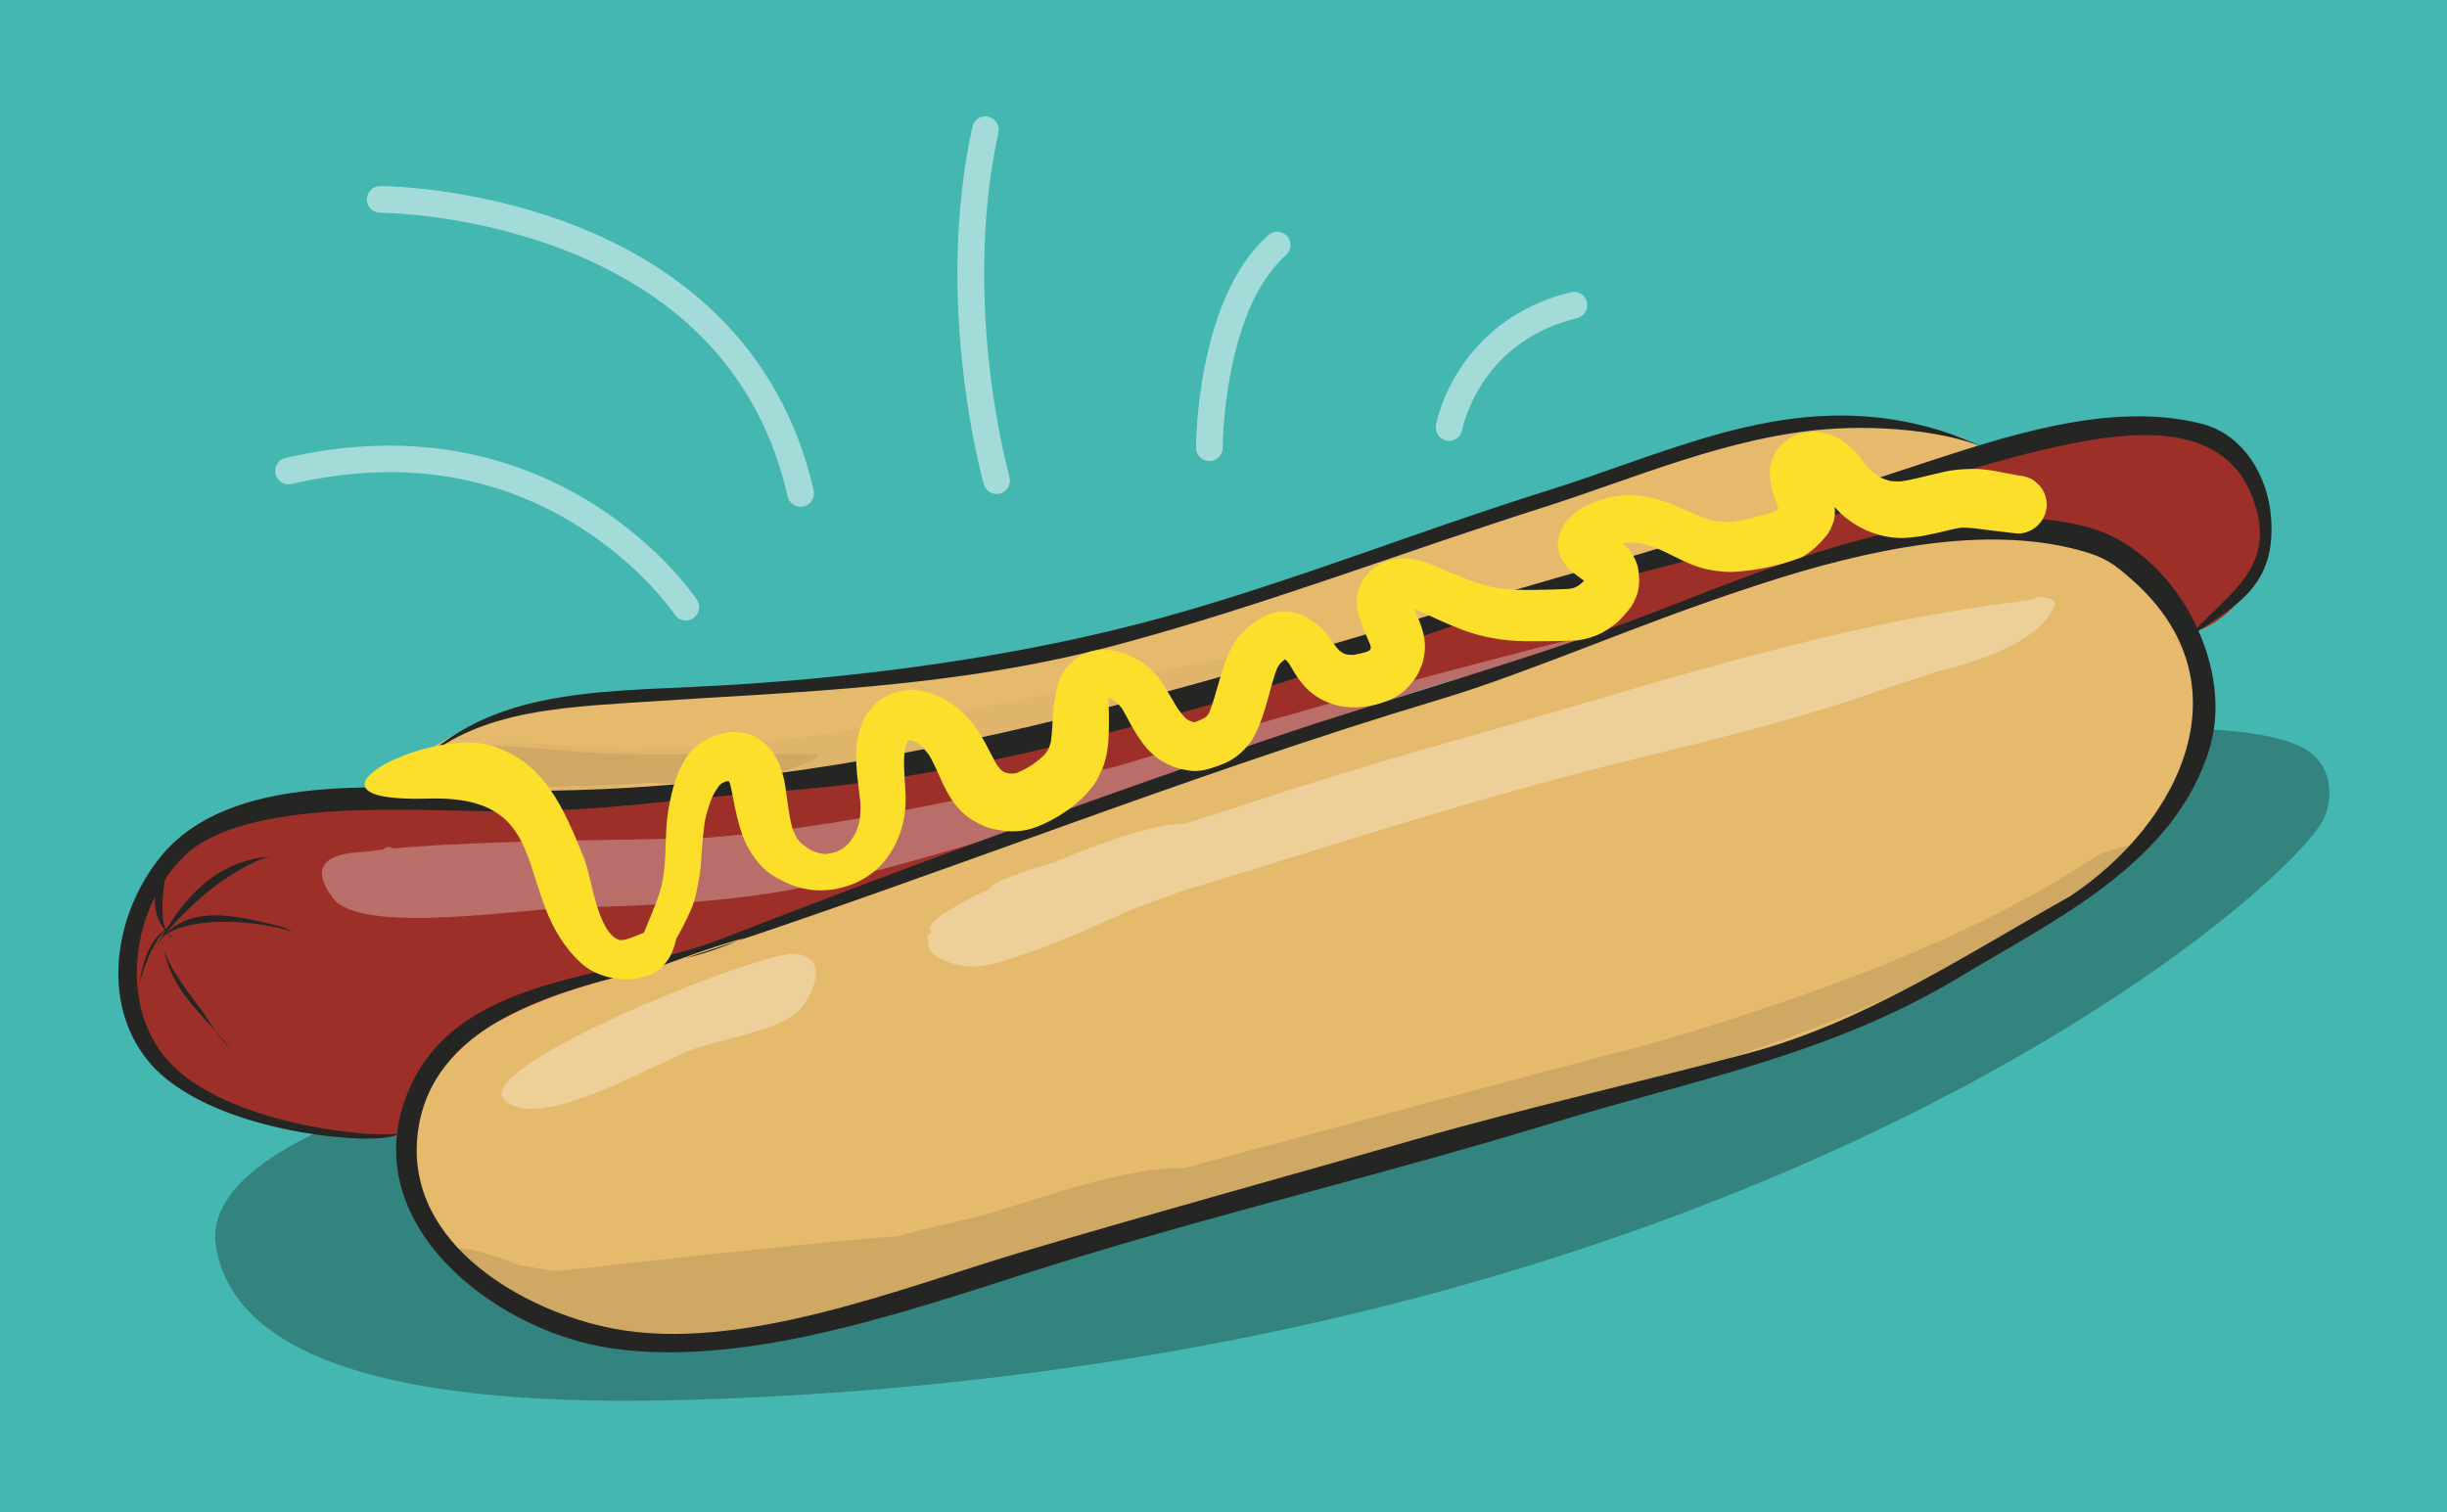 <?xml version="1.0" encoding="UTF-8"?>
<!DOCTYPE svg PUBLIC "-//W3C//DTD SVG 1.1//EN" "http://www.w3.org/Graphics/SVG/1.1/DTD/svg11.dtd">
<svg version="1.1" xmlns="http://www.w3.org/2000/svg" xmlns:xlink="http://www.w3.org/1999/xlink" x="0" y="0" width="550" height="340" viewBox="0, 0, 550, 340">
  <defs>
    <clipPath id="Clip_1">
      <path d="M48.366,163.841 L523.567,163.841 L523.567,314.905 L48.366,314.905 z"/>
    </clipPath>
    <clipPath id="Clip_2">
      <path d="M72.364,134.26 L461.992,134.26 L461.992,249.287 L72.364,249.287 z"/>
    </clipPath>
    <clipPath id="Clip_3">
      <path d="M61.847,100.176 L157.155,100.176 L157.155,139.492 L61.847,139.492 z"/>
    </clipPath>
    <clipPath id="Clip_4">
      <path d="M82.455,41.823 L182.961,41.823 L182.961,113.927 L82.455,113.927 z"/>
    </clipPath>
    <clipPath id="Clip_5">
      <path d="M215.192,26.156 L227.007,26.156 L227.007,111.048 L215.192,111.048 z"/>
    </clipPath>
    <clipPath id="Clip_6">
      <path d="M268.821,52.096 L290.068,52.096 L290.068,103.654 L268.821,103.654 z"/>
    </clipPath>
    <clipPath id="Clip_7">
      <path d="M322.7,65.601 L356.765,65.601 L356.765,99.101 L322.7,99.101 z"/>
    </clipPath>
  </defs>
  <g id="Layer_2">
    <path d="M-30.882,376.413 L557.353,376.413 L557.353,-35.352 L-30.882,-35.352 z" fill="#44B7B1"/>
  </g>
  <g id="Layer_1">
    <g clip-path="url(#Clip_1)" opacity="0.3">
      <path d="M88.088,248.166 L487.11,163.889 C487.11,163.889 506.952,163.125 516.858,167.725 C525.128,171.565 524.282,180.565 522.032,184.566 C511.875,202.623 389.203,307.902 154.357,314.701 C70.374,317.132 51.55,297.377 48.574,280.383 C45.025,260.124 88.088,248.166 88.088,248.166" fill="#0A0B09"/>
    </g>
    <path d="M484.058,95.172 C434.736,102.349 388.722,120.58 340.516,134.653 C295.725,147.728 251.865,160.994 205.133,171.231 C159.578,181.21 113.575,174.439 67.939,181.227 C52.749,183.486 38.34,186.171 32.311,202.59 C28.453,213.096 34.593,227.423 46.534,228.596 C54.826,229.41 54.481,223.442 61.64,221.558 C64.588,220.782 64.207,225.84 67.092,225.747 C72.865,225.561 78.463,224.736 84.054,222.604 C97.935,217.312 117.282,190.072 88.657,200.358 C92.71,193.199 115.35,192.737 123.048,192.546 C140.258,192.119 156.528,190.852 173.761,188.326 C166.346,190.842 134.608,198.103 139.762,207.89 C143.613,215.204 150.093,212.056 156.068,210.86 C188.66,204.335 222.341,190.17 253.482,178.933 C283.107,168.244 313.524,155.223 343.786,148.416 C374.983,141.4 405.264,125.108 438.081,119.854 C435.832,128.359 475.014,129.595 482.566,128.69 C478.895,151.411 503.865,143.252 508.183,125.31 C511.17,112.901 500.046,89.878 484.058,95.172" fill="#9C3029"/>
    <path d="M43.136,220.96 C43.573,223.045 43.007,223.021 43.136,220.96 M45.71,217.907 C45.103,217.95 45.606,217.906 45.71,217.907 M41.855,216.072 C41.95,216.215 41.95,216.215 41.855,216.072 M172.348,185.471 C153.409,187.199 132.378,186.038 113.678,187.954 C101.279,189.224 78.641,193.508 67.584,200.118 C61.602,203.694 53.702,212.811 68.233,210.807 C65.858,211.661 54.46,218.963 52.565,219.426 C51.538,214.054 48.96,206.084 41.857,209.008 C43.088,197.399 31.467,204.584 28.653,209.752 C24.048,218.21 29.033,232.496 35.359,238.464 C45.578,248.104 71.403,257.492 86.111,255.741 C101.15,253.95 95.743,248.867 102.504,238.974 C107.992,230.944 117.745,227.636 128.172,224.093 C145.282,218.279 170.99,216.558 186.731,206.058 C192.647,202.111 198.736,201.141 189.023,196.102 C185.108,194.072 176.376,200.337 172.375,198.616 C171.025,198.035 172.107,193.567 167.949,193.525 C171.547,192.679 181.498,184.647 172.348,185.471" fill="#9C3029"/>
    <path d="M160.624,268.601 C159.371,268.963 160.137,268.738 160.624,268.601 M204.391,280.39 C204.04,280.651 204.469,280.333 204.391,280.39 M191.169,272.278 C191.108,272.287 191.151,272.278 191.169,272.278 M189.94,267.351 C189.754,267.314 189.881,267.338 189.94,267.351 M135.982,230.888 C134.781,231.491 135.909,230.924 135.982,230.888 M150.911,235.586 C150.914,235.591 151.045,235.789 150.911,235.586 M136.445,227.246 C136.445,227.246 136.447,227.257 136.445,227.246 M154.354,221.915 C154.354,221.915 154.362,221.937 154.354,221.915 M313.213,258.359 C313.073,258.406 312.933,258.454 312.792,258.504 z M424.355,223.17 C424.34,223.18 424.328,223.19 424.313,223.199 C424.327,223.19 424.341,223.18 424.355,223.17 M307.07,171.159 C307.071,171.162 307.073,171.175 307.07,171.159 M464.6,185.528 C464.265,186.168 463.731,187.143 464.6,185.528 M479.622,151.715 C479.622,151.716 478.583,151.557 479.622,151.715 M473.129,123.489 C436.312,113.417 395.739,131.853 362.362,142.594 C313.674,158.263 275.121,168.575 227.618,188.468 C195.94,201.734 162.493,211.951 130.065,222.07 C110.934,228.04 87.32,240.548 91.522,263.914 C96.42,291.145 130.701,301.927 154.29,299.039 C184.147,295.384 212.502,285.906 241.903,277.858 C276.658,268.345 311.295,259.216 345.695,248.564 C376.219,239.111 408.599,236.778 435.439,221.224 C453.097,210.991 476.383,196.861 488.671,178.109 C499.778,161.161 495.987,129.708 473.129,123.489" fill="#E6BA6D"/>
    <path d="M289.907,139.59 C271.091,141.754 250.437,143.169 229.671,146.767 C214.572,149.384 197.557,153.359 183.289,154.821 C170.053,156.177 156.621,155.852 143.238,155.669 C126.723,155.444 115.827,158.064 103.031,164.736 C93.489,169.71 86.826,174.748 97.814,177.926 C128.7,186.857 171.456,175.772 203.051,171.293 C221.345,168.699 239.967,163.299 257.681,157.904 C263.943,155.997 269.835,153.444 276.401,151.566 C279.141,150.783 293.097,148.95 293.869,145.528 C294.59,142.335 293.859,139.133 289.907,139.59" fill="#E6BA6D"/>
    <path d="M439.367,98.052 C439.29,98.037 439.29,98.037 439.367,98.052 M439.205,97.882 C398.739,90.425 378.62,102.97 345.354,112.554 C317.541,120.566 290.144,129.753 263.252,139.902 C259.512,141.313 244.89,146.056 243.208,150.358 C243.02,150.838 271.304,144.842 276.414,143.743 C271.366,145.186 254.025,146.572 251.62,152.867 C247.483,163.695 270.927,154.889 273.448,154.222 C287.471,150.509 299.38,145.934 312.911,142.029 C337.505,134.931 363.386,129.267 387.29,121.906 C398.954,118.314 411.559,116.503 422.75,111.501 C423.899,110.987 443.853,106.868 446.806,103.045 C447.79,101.771 441.544,98.155 439.205,97.882" fill="#E6BA6D"/>
    <path d="M143.625,288.179 C143.651,288.177 143.88,288.16 143.625,288.179 M138.345,288.562 C137.707,288.609 138.213,288.572 138.345,288.562 M138.749,288.533 C138.202,288.577 138.51,288.55 138.749,288.533 M138.784,288.53 C138.778,288.53 138.76,288.532 138.784,288.53 M271.747,263.282 C256.373,259.646 230.067,271.462 215.14,274.594 C196.724,278.458 182.124,284.671 164.624,286.946 C156.448,288.009 99.506,285.584 100.189,283.571 C145.292,313.808 163.978,300.436 171.015,299.539 C187.462,297.445 205.867,290.184 222.1,286.528 C234.204,283.801 246.699,279.276 257.602,275.894 C259.379,275.343 286.08,266.694 271.747,263.282" fill="#CFA864"/>
    <path d="M157.663,288.141 C144.073,287.782 127.705,286.557 115.99,284.251 C118.452,284.737 103.606,279.411 102.579,280.928 C98.766,286.546 132.921,289.984 135.382,290.17 C140.293,290.542 161.083,288.239 157.663,288.141" fill="#CFA864"/>
    <path d="M215.001,277.348 C207.376,275.962 106.884,288.138 106.921,287.477 C106.72,290.832 162.477,287.713 168.677,286.941 C167.541,287.113 133.226,292.693 151.59,293.736 C145.342,294.779 111.638,292.552 134.845,300.982 C140.95,303.199 149.603,301.372 155.859,300.49 C159.925,299.917 185.11,293.795 185.265,291.217 C185.36,289.604 155.587,291.452 152.282,291.372 C168.649,289.529 184.732,287.135 200.905,283.994 C202.877,283.611 222.599,278.715 215.001,277.348" fill="#CFA864"/>
    <path d="M470.8,192.751 C471.045,192.588 471.045,192.588 470.8,192.751 M480.284,189.604 C478.118,190.234 472.772,191.25 470.984,192.629 C432.824,217.806 381.35,232.049 336.962,244.347 C331.416,245.884 252.015,265.371 253.063,270.496 C254.672,271.979 256.544,271.842 258.679,270.085 C253.893,276.797 279.743,269.191 279.551,269.244 C290.67,266.178 301.71,262.992 312.724,259.585 C338.653,251.563 368.583,244.717 391.936,236.716 C406.994,231.594 420.541,226.642 434.991,219.055 C441.129,215.832 449.855,212.308 454.539,209.347 C457.497,207.478 477.216,194.914 474.507,195.303 z" fill="#CFA864"/>
    <path d="M304.557,254.249 C304.452,254.285 304.452,254.285 304.557,254.249 M399.058,227.414 C388.259,229.685 176.771,286.067 177.159,287.886 C177.189,288.033 277.707,263.839 287.944,261.303 C305.468,256.96 323.164,252.969 340.545,247.95 C352.435,244.516 364.226,240.594 376.124,237.129 C381.412,235.589 388.899,234.637 393.785,231.953 C388.488,234.863 407.034,225.74 399.058,227.414" fill="#CFA864"/>
    <path d="M124.618,169.598 C124.278,169.624 124.278,169.624 124.618,169.598 M181.904,169.554 C166.265,169.379 147.126,169.986 133.756,169.266 C125.131,168.802 108.349,166.46 100.754,168.638 C98.463,169.294 87.536,174.176 93.466,178.232 C93.061,177.96 124.31,174.966 126.712,174.989 C141.084,175.127 158.755,178.14 173.092,174.48 C172.992,174.505 189.449,169.083 181.904,169.554" fill="#CFA864"/>
    <path d="M181.806,169.95 C177.854,169.964 100.15,176.226 100.223,174.898 C100.012,178.477 141.852,176.314 146.561,175.976 C156.187,175.287 178.666,169.966 181.806,169.95" fill="#CFA864"/>
    <g clip-path="url(#Clip_2)" opacity="0.3">
      <path d="M289.592,177.686 C275.428,182.853 260.555,186.362 246.595,191.932 C243.874,193.018 227.034,199.723 233.368,202.319 C238.864,204.571 255.5,193.636 261.465,191.829 C272.315,188.541 289.335,188.742 298.373,181.139 C306.972,173.905 297.918,174.936 289.592,177.686" fill="#FFFFFE"/>
      <path d="M447.802,136.082 C410.333,142.254 374.876,154.435 338.979,163.85 C318.803,169.142 298.913,174.888 279.08,181.441 C270.527,184.267 261.798,186.641 253.26,189.498 C249.357,190.803 224.026,196.338 222.104,200.071 C215.616,212.669 262.707,193.877 267.836,192.225 C292.837,184.175 317.965,175.893 343.356,168.963 C361.343,164.054 379.095,158.477 397.123,153.7 C406.549,151.203 415.973,148.857 425.508,146.82 C429.845,145.893 442.362,146.072 445.631,142.688 C445.713,142.603 451.981,135.321 447.802,136.082" fill="#FFFFFE"/>
      <path d="M461.672,135.96 C442.77,147.891 410.066,147.416 388.369,152.271 C367.78,156.877 344.954,164.828 326.846,171.113 C300.741,179.399 275.708,190.656 249.285,196.902 C253.96,195.239 275.048,188.759 270.107,186.069 C261.72,181.502 230.283,197.063 222.031,200.113 C213.043,203.434 200.076,214.147 216.453,217.124 C226.328,218.92 248.723,205.073 258.911,202.093 C294.555,191.666 329.732,179.917 365.785,171.018 C398.549,162.93 435.069,154.552 461.672,135.96" fill="#FFFFFE"/>
      <path d="M177.419,214.476 C166.724,215.571 105.378,240.297 113.453,247.402 C121.584,254.558 146.328,239.291 156.081,235.759 C161.821,233.679 175.068,231.584 179.371,227.405 C182.828,224.048 187.171,213.953 177.419,214.476" fill="#FFFFFE"/>
      <path d="M157.086,235.414 C155.236,236.052 158.451,234.946 157.086,235.414" fill="#FFFFFE"/>
      <path d="M156.486,235.62 C156.501,235.615 156.614,235.576 156.486,235.62" fill="#FFFFFE"/>
      <path d="M262.397,170.212 C231.471,176.728 200.162,185.284 168.934,189.807 C161.734,190.849 82.873,191.407 82.714,194.209 C82.461,198.542 112.605,196.504 116.124,196.248 C144.598,194.142 175.659,193.778 205.624,188.207 C220.269,185.484 234.823,182.155 249.253,178.39 C252.386,177.572 269.314,168.773 262.397,170.212" fill="#FFFFFE"/>
      <path d="M281.134,164.028 C248.424,171.465 219.254,184.788 186.592,186.198 C157.028,187.474 127.071,193.411 97.41,192.665 C94.593,192.594 63.54,186.74 74.822,201.901 C81.039,210.256 117.135,204.338 128.095,204.06 C145.53,203.617 163.602,202.877 180.611,199.474 C201.856,195.224 220.839,188.844 241.421,182.803 C250.673,180.087 259.093,177.746 267.923,173.962 C270.82,172.721 287.482,162.59 281.134,164.028" fill="#FFFFFE"/>
      <path d="M84.854,193.376 C82.171,201.286 91.842,195.746 91.793,195.729 C91.842,195.746 87.536,185.466 84.854,193.376" fill="#FFFFFE"/>
      <path d="M270.376,168.725 C233.479,175.031 196.35,185.569 158.955,188.33 C149.728,189.012 75.298,188.421 74.962,194.069 C74.586,200.816 149.408,194.758 155.522,194.467 C178.525,193.373 202.813,189.026 225.254,183.922 C237.486,181.14 251.375,180.26 263.16,176.138 C264.685,175.605 279.878,167.101 270.376,168.725" fill="#FFFFFE"/>
      <path d="M304.293,159.135 C290.44,161.879 276.345,166.351 263.048,171.072 C260.529,171.862 233.775,177.744 234.087,179.274 C234.543,181.511 273.782,170.112 280.611,168.314 C286.399,166.791 305.712,158.851 304.293,159.135" fill="#FFFFFE"/>
      <path d="M314.274,156.766 C313.629,156.892 239.669,174.805 240.195,177.367 C240.436,178.561 279.075,170.011 284.066,167.12 C290.947,163.134 302.266,162.382 310.842,160.925 C310.218,161.378 320.053,155.644 314.274,156.766" fill="#FFFFFE"/>
      <path d="M351.766,144.12 C346.47,145.172 244.337,171.848 245.191,175.986 C246.005,180.012 352.777,145.028 360.39,142.646 C357.515,143.138 354.641,143.629 351.766,144.12" fill="#FFFFFE"/>
      <path d="M214.111,209.293 C214.128,209.292 214.411,209.27 214.111,209.293 M212.64,209.399 C212.249,209.43 212.559,209.405 212.64,209.399 M329.472,172.513 C328.9,172.712 328.9,172.712 329.472,172.513 M449.309,137.642 C411.423,151.37 370.832,158.623 332.459,171.44 C309.396,179.143 286.355,186.852 263.377,194.873 C248.248,200.155 230.255,208.426 214.312,209.28 C213.771,209.311 208.447,208.944 208.345,210.866 C208.035,215.932 266.315,198.465 270.131,197.154 C301.81,186.379 338.924,175.847 372.761,165.591 C389.647,160.472 406.63,155.72 423.53,150.685 C429.625,148.869 436.041,148.078 441.84,145.3 C443.822,144.351 456.001,135.205 449.309,137.642" fill="#FFFFFE"/>
      <path d="M442.965,138.382 C393.99,145.56 345.717,164.793 299.108,180.635 C273.859,189.217 243.949,193.552 219.882,203.755 C213.115,206.624 200.659,212.643 216.524,216.072 C228.644,218.691 252.241,204.116 264.19,200.679 C287.104,194.086 309.674,186.302 332.622,179.773 C352.717,174.055 372.75,167.992 392.865,162.229 C407.133,158.142 421.503,154.079 435.615,149.472 C439.296,148.27 455.984,136.454 442.965,138.382" fill="#FFFFFE"/>
      <path d="M312.833,171.006 C292.976,177.159 272.984,182.898 253.26,189.496 C243.742,192.68 233.888,195.627 224.587,199.348 C218.299,201.863 200.085,209.828 215.467,209.585 C223.166,209.463 234.831,201.682 242.641,199.188 C255.004,195.238 267.474,192.067 279.908,188.475 C288.383,186.027 306.385,183.841 313.292,178.205 C316.985,175.192 324.997,167.234 312.833,171.006" fill="#FFFFFE"/>
      <path d="M460.216,134.559 C413.666,145.846 367.589,158.622 322.061,173.415 C294.873,182.249 267.023,194.018 238.78,199.003 C235.497,199.582 192.902,207.268 215.732,211.974 C231.332,215.19 261.864,200.977 277.123,196.315 C299.803,189.385 322.448,182.046 345.145,175.308 C369.164,168.178 393.944,163.658 417.899,156.44 C427.1,153.667 437.215,150.855 445.93,146.763 C447.081,146.223 465.312,133.858 460.216,134.559" fill="#FFFFFE"/>
      <path d="M456.267,134.97 C412.19,139.823 367.954,155.048 325.874,166.79 C303.255,173.101 280.726,180.366 258.509,188.011 C253.288,189.807 211.973,204.097 224.039,211.249 C233.655,216.948 266.14,195.597 274.783,191.858 C299.109,181.333 324.632,175.374 350,167.94 C370.636,161.893 389.81,157.881 410.376,152.909 C422.618,149.949 456.413,150.776 461.991,135.56 C460.398,134.053 458.49,133.857 456.267,134.97" fill="#FFFFFE"/>
      <path d="M286.483,184.892 C275.309,182.348 257.325,195.409 247.532,199.086 C244.173,200.348 227.356,203.196 226.574,207.65 C225.642,212.953 236.448,207.311 238.106,206.729 C249.295,203.322 272.404,199.487 281.828,192.711 C282.663,192.11 294.803,186.771 286.483,184.892" fill="#FFFFFE"/>
      <path d="M272.958,195.682 C272.77,195.745 272.58,195.81 272.392,195.873 C272.581,195.809 272.77,195.746 272.958,195.682 M298.241,187.011 C298.104,187.059 297.963,187.107 297.823,187.155 z M456.267,134.974 C434.185,137.405 219.73,200.897 224.072,209.695 C227.012,215.628 339.583,173.938 354.477,170.347 C373.701,165.712 393.037,160.957 412.153,155.867 C424.723,152.52 456.555,149.834 461.992,135.56 C460.398,134.057 458.489,133.862 456.267,134.974" fill="#FFFFFE"/>
      <path d="M111.236,171.872 C111.123,174.237 114.302,174.68 115.868,174.866 C109.826,174.541 109.072,171.803 103.134,172.415 C105.843,170.396 106.275,171.14 111.236,171.872 M300.475,144.062 C242.42,151.709 190.089,170.706 130.204,167.825 C127.048,167.674 87.629,163.204 93.181,176.957 C96.556,185.317 141.827,177.262 141.518,175.742 C140.964,173.063 122.381,175.178 119.108,175.029 C151.383,174.652 180.104,174.527 210.193,168.666 C224.613,165.857 238.737,162.542 253.068,159.252 C264.651,156.593 275.969,153.514 287.492,150.645 C290.995,149.774 306.918,143.222 300.475,144.062" fill="#CFA864"/>
    </g>
    <path d="M98.035,273.563 C98.215,273.838 98.215,273.838 98.035,273.563 M170.629,209.294 C170.34,209.392 170.34,209.392 170.629,209.294 M348.5,248.166 C348.325,248.227 348.325,248.227 348.5,248.166 M467.401,123.701 C472.959,125.222 474.975,126.544 479.412,130.527 C505.291,153.561 490.176,184.885 465.313,201.465 C441.866,214.594 419.234,229.719 393.012,236.743 C368.095,243.418 343.08,248.983 318.233,256.117 C288.995,264.51 259.72,272.547 230.508,281.196 C203.191,289.283 166.431,304.335 137.481,298.6 C118.418,294.864 91.271,280.136 93.828,255.329 C96.404,230.344 124.992,222.566 145.632,218.044 C143.484,217.928 142.621,218.295 143.045,219.142 C150.878,216.36 159.446,212.994 167.376,210.855 C163.026,212.698 158.685,214.364 154.048,215.387 C210.924,196.912 266.554,174.316 323.835,157.167 C364.012,145.139 424.726,112.158 467.401,123.701 M469.171,118.481 C439.59,110.609 401.01,126.203 373.891,136.805 C344.701,148.216 314.322,156.209 284.653,166.315 C243.365,180.38 202.303,195.432 161.666,211.253 C139.504,219.882 104.337,218.708 92.542,243.594 C78.27,273.704 110.381,299.232 137.552,303.122 C169.727,307.729 208.266,293.139 238.531,283.775 C275.009,272.489 312.112,263.717 348.587,252.549 C380.698,242.718 411.549,237.156 440.766,219.466 C461.544,206.886 489.116,194.026 496.741,167.871 C502.304,148.791 488.245,123.47 469.171,118.481" fill="#252624"/>
    <path d="M88.233,256.518 C88.217,256.515 88.217,256.515 88.233,256.518 M81.418,182.01 C80.761,182.055 80.761,182.055 81.418,182.01 M398.274,116.109 C397.771,116.283 397.771,116.283 398.274,116.109 M492.24,143.015 C492.237,143.017 492.237,143.017 492.24,143.015 M494.774,95.24 C474.204,90.066 450.598,98.138 431.016,104.541 C407.174,112.337 383.54,120.386 359.281,127.221 C310.801,140.88 263.098,157.103 213.605,167.227 C179.451,174.214 144.526,178.477 109.615,177.707 C87.196,177.212 51.734,173.055 35.927,192.8 C25.857,205.38 22.488,225.061 33.168,238.339 C47.061,255.612 87.788,257.829 89.244,254.816 C83.909,255.927 50.34,252.747 37.667,238.346 C26.504,225.66 29.664,204.025 41.315,192.546 C54.873,179.188 93.746,182.295 111.105,182.394 C136.299,182.538 150.56,179.639 175.244,177.854 C225.624,174.261 280.471,156.495 326.068,140.856 C350.573,132.434 376.643,127.621 401.38,119.499 C422.065,112.707 441.915,104.747 463.265,100.209 C477.858,97.107 499.2,94.102 506.064,111.255 C512.676,127.774 500.463,133.237 491.995,143.222 C491.965,143.269 492.267,143.005 492.243,143.013 C502.769,136.057 511.66,131.681 510.449,116.257 C509.724,107.019 504.28,97.633 494.774,95.24" fill="#252624"/>
    <path d="M132.888,158.628 C132.648,158.645 132.648,158.645 132.888,158.628 M433.959,96.142 C402.67,87.533 376.82,101.196 347.256,110.467 C318.816,119.386 291.042,130.514 262.367,138.521 C228.806,147.892 190.532,152.826 155.73,154.422 C128.327,155.678 103.798,155.852 87.393,179.686 C99.66,160.629 121.394,159.342 141.897,157.962 C179.838,155.408 214.542,154.786 251.593,144.823 C283.951,136.121 315.147,124.148 347.108,113.992 C367.085,107.644 388.893,98.031 410.982,96.458 C422.096,95.601 442.29,96.538 452.241,104.084 C446.807,100.725 440.161,97.844 433.959,96.142" fill="#252624"/>
    <path d="M61.985,192.466 C48.771,193.002 41.044,201.798 35.162,212.74 C38.517,207.528 45.278,201.134 50.484,197.67 C52.031,196.625 58.724,192.231 61.985,192.466" fill="#252624"/>
    <path d="M64.591,209.19 C64.556,209.183 64.615,209.194 64.591,209.19 M61.549,207.892 C52.982,205.905 43.276,203.295 36.39,210.655 C42.974,205.589 58.331,206.959 65.777,209.485 C64.439,208.756 63.03,208.225 61.549,207.892" fill="#252624"/>
    <path d="M46.867,229.446 C46.898,229.49 46.854,229.424 46.867,229.446 M41.106,220.848 C41.167,220.939 41.167,220.939 41.106,220.848 M36.537,211.293 C37.766,222.686 45.658,227.783 51.909,235.908 C48.872,232.815 47.6,230.522 45.691,227.653 C43.494,224.491 36.511,216.292 36.537,211.293" fill="#252624"/>
    <path d="M38.916,207.762 C32.603,211.112 31.76,217.847 30.891,224.335 C30.911,220.593 34.523,209.835 38.916,207.762" fill="#252624"/>
    <path d="M39.562,189.387 C35.391,195.477 31.651,205.388 38.933,210.792 C34.159,209.173 37.542,192.052 39.562,189.387" fill="#252624"/>
    <path d="M163.319,175.329 C163.274,175.321 163.229,175.312 163.184,175.303 C163.229,175.311 163.274,175.32 163.319,175.329 M203.883,166.571 C203.785,166.636 203.686,166.702 203.588,166.767 C203.683,166.696 203.782,166.631 203.883,166.571 M249.413,155.564 C249.403,155.585 249.393,155.606 249.382,155.626 C249.393,155.606 249.403,155.585 249.413,155.564 M315.593,136.59 C315.551,136.618 315.508,136.646 315.466,136.675 C315.508,136.646 315.551,136.618 315.593,136.59 M316.893,134.287 C316.888,134.31 316.884,134.332 316.879,134.355 C316.884,134.332 316.888,134.31 316.893,134.287 M399.475,113.562 C399.515,113.68 399.556,113.798 399.596,113.916 C399.599,113.925 399.602,113.933 399.605,113.942 C399.561,113.815 399.518,113.688 399.475,113.562 M400.329,113.451 C400.314,113.546 400.296,113.64 400.274,113.732 C400.292,113.639 400.31,113.545 400.329,113.451 M410.142,105.666 C410.148,105.683 410.154,105.7 410.16,105.717 L410.16,105.718 C410.154,105.7 410.148,105.683 410.142,105.666 M455.196,107.183 C454.896,107.124 454.597,107.065 454.297,107.006 C454.596,107.065 454.896,107.124 455.196,107.183 M453.9,106.925 C453.759,106.898 453.621,106.874 453.48,106.846 C453.571,106.864 453.661,106.882 453.751,106.9 C452.034,106.563 450.316,106.231 448.593,105.921 C446.776,105.593 445.005,105.373 443.156,105.412 C441.03,105.458 438.88,105.608 436.807,106.101 C435.776,106.345 434.744,106.583 433.716,106.834 C431.517,107.364 429.334,107.936 427.092,108.234 C426.336,108.244 425.589,108.208 424.836,108.116 C424.136,107.931 423.458,107.7 422.789,107.421 C422.094,107.015 421.435,106.568 420.801,106.072 C419.645,104.905 418.691,103.595 417.67,102.304 C417.204,101.716 416.682,101.196 416.129,100.694 C415.227,99.878 414.434,99.162 413.358,98.613 C412.729,98.241 412.068,97.939 411.381,97.703 C410.618,97.418 409.777,97.355 408.982,97.209 C407.861,97.005 406.656,97.182 405.545,97.306 C404.619,97.41 403.687,97.829 402.846,98.193 C402.245,98.551 401.658,98.931 401.086,99.334 C400.427,99.909 399.865,100.572 399.319,101.255 C398.966,101.87 398.643,102.501 398.351,103.149 C398.078,103.962 397.962,104.813 397.807,105.654 C397.774,105.946 397.771,106.236 397.796,106.527 C397.83,107.363 397.886,108.117 398.04,108.919 C398.373,110.662 399.037,112.354 399.63,114.021 C399.666,114.136 399.701,114.25 399.734,114.364 C399.598,114.494 399.459,114.621 399.316,114.746 C398.959,114.921 398.591,115.072 398.217,115.211 C395.197,116.171 392.132,116.992 388.979,117.346 C387.788,117.377 386.616,117.313 385.438,117.144 C383.055,116.539 380.804,115.559 378.567,114.544 C376.733,113.714 374.906,112.939 372.963,112.386 C370.03,111.556 367.025,111.125 363.989,111.456 C362.759,111.59 361.58,111.862 360.397,112.222 C358.784,112.712 357.196,113.295 355.734,114.14 C354.278,114.981 353.147,115.9 352.074,117.188 C351.496,117.88 351.237,118.449 350.82,119.329 C350.425,120.172 350.295,121.056 350.149,121.978 C350.015,122.815 350.441,124.698 350.87,125.42 C351.336,126.198 351.812,126.953 352.411,127.635 C353.058,128.37 353.9,128.967 354.687,129.551 C355.141,129.887 355.599,130.213 356.05,130.548 C355.651,130.939 355.235,131.304 354.794,131.645 C354.46,131.832 354.121,132.004 353.772,132.163 C353.356,132.266 352.939,132.344 352.511,132.4 C350.1,132.507 347.679,132.564 345.266,132.612 C342.049,132.676 338.882,132.603 335.71,132.086 C330.661,130.916 325.962,128.657 321.186,126.702 C319.718,126.101 318.157,125.782 316.592,125.551 C315.552,125.397 314.463,125.573 313.43,125.686 C313.061,125.743 312.704,125.838 312.354,125.967 C311.725,126.149 311.112,126.374 310.512,126.64 C309.604,127.021 308.75,127.694 308.013,128.347 C307.568,128.842 307.126,129.337 306.686,129.837 C306.276,130.39 305.95,130.994 305.709,131.647 C304.819,133.462 304.869,135.491 305.138,137.436 C305.189,137.822 305.33,138.204 305.456,138.573 C305.689,139.254 305.902,139.969 306.163,140.628 C306.364,141.141 306.572,141.649 306.793,142.154 C307.193,143.078 307.598,143.998 307.969,144.932 C308.03,145.159 308.083,145.385 308.127,145.614 C308.127,145.626 308.126,145.638 308.125,145.651 C308.098,145.728 308.071,145.806 308.043,145.882 C307.983,145.974 307.922,146.065 307.859,146.155 C307.815,146.195 307.771,146.234 307.726,146.273 C307.53,146.368 307.331,146.457 307.129,146.542 C306.166,146.83 305.199,147.07 304.202,147.221 C303.715,147.221 303.233,147.194 302.748,147.143 C302.467,147.061 302.193,146.968 301.92,146.864 C301.623,146.676 301.339,146.477 301.06,146.266 C299.993,145.134 299.138,143.848 298.214,142.594 C297.181,141.195 295.714,140.054 294.25,139.134 C292.596,138.094 290.473,137.334 288.496,137.451 C287.913,137.452 287.336,137.504 286.768,137.608 C286.217,137.744 285.681,137.92 285.156,138.134 C284.721,138.286 284.314,138.468 283.904,138.681 C283.057,139.12 282.265,139.699 281.482,140.238 C279.541,141.575 277.997,143.4 276.903,145.477 C275.641,147.874 274.831,150.396 274.063,152.984 C273.35,155.388 272.734,157.86 271.796,160.19 C271.639,160.441 271.475,160.686 271.299,160.926 C271.156,161.061 271.008,161.191 270.856,161.317 C270.206,161.678 269.532,161.991 268.84,162.266 C268.722,162.296 268.603,162.324 268.484,162.349 C268.402,162.345 268.32,162.339 268.238,162.332 C267.902,162.232 267.574,162.116 267.247,161.987 C266.978,161.823 266.72,161.648 266.467,161.46 C265.813,160.772 265.23,160.029 264.68,159.258 C263.348,157.04 262.11,154.779 260.63,152.649 C259.719,151.333 258.374,150.249 257.159,149.243 C256.312,148.543 255.282,148.079 254.309,147.599 C253.54,147.22 252.779,146.916 251.959,146.664 C250.002,146.058 248.047,145.951 246.032,146.248 C245.206,146.371 244.376,146.744 243.614,147.062 C242.838,147.384 241.976,147.948 241.343,148.445 C239.328,150.034 238.069,152.36 237.524,154.833 C237.177,156.41 236.931,157.994 236.779,159.599 C236.554,161.981 236.535,164.405 236.203,166.778 C236.053,167.329 235.87,167.866 235.656,168.395 C235.404,168.813 235.131,169.214 234.835,169.604 C233.957,170.465 233.011,171.22 232.019,171.944 C230.918,172.619 229.793,173.246 228.605,173.754 C228.337,173.82 228.069,173.874 227.798,173.918 C227.348,173.908 226.902,173.874 226.456,173.822 C226.191,173.744 225.932,173.656 225.675,173.557 C225.46,173.425 225.251,173.286 225.047,173.14 C224.714,172.778 224.405,172.4 224.109,172.006 C222.856,169.868 221.859,167.594 220.556,165.482 C219.906,164.425 219.2,163.379 218.441,162.395 C217.505,161.178 216.222,160.114 215.07,159.116 C213.351,157.622 211.357,156.567 209.194,155.846 C208.081,155.471 206.883,155.29 205.724,155.13 C204.501,154.96 203.16,155.218 201.961,155.488 C199.824,155.969 197.935,157.04 196.415,158.598 C195.974,159.074 195.55,159.558 195.137,160.055 C194.639,160.648 194.258,161.559 193.954,162.208 C193.564,163.042 193.276,163.893 193.037,164.783 C192.412,167.102 192.357,169.407 192.476,171.777 C192.628,174.72 193.102,177.625 193.398,180.552 C193.425,181.285 193.44,182.016 193.382,182.748 C193.328,183.467 193.232,184.174 193.114,184.879 C192.897,185.722 192.623,186.523 192.28,187.314 C191.832,188.096 191.367,188.848 190.814,189.56 C190.385,189.983 189.931,190.363 189.449,190.73 C188.963,191.021 188.47,191.285 187.943,191.509 C187.222,191.719 186.497,191.877 185.752,191.974 C185.309,191.972 184.876,191.935 184.441,191.876 C183.716,191.682 183.018,191.44 182.33,191.147 C181.596,190.717 180.903,190.244 180.233,189.721 C179.854,189.338 179.504,188.941 179.173,188.517 C178.788,187.838 178.456,187.146 178.161,186.424 C177.283,183.29 176.999,180.004 176.513,176.794 C175.906,172.753 174.299,168.66 170.809,166.277 C168.244,164.522 164.845,164.165 161.891,164.97 C159.721,165.563 157.68,166.616 156.032,168.161 C153.914,170.147 152.702,172.864 151.774,175.564 C151.108,177.504 150.686,179.528 150.315,181.542 C149.665,185.04 149.688,188.617 149.537,192.158 C149.485,193.417 149.411,194.672 149.244,195.921 C149.118,196.877 148.944,197.828 148.768,198.775 C148.269,200.991 147.431,203.099 146.567,205.199 C145.626,207.489 144.711,209.796 143.682,212.047 C143.32,212.844 143.486,213.952 143.858,214.707 C144.264,215.534 144.994,216.17 145.865,216.466 C146.736,216.762 147.7,216.699 148.525,216.29 C149.418,215.849 149.88,215.161 150.283,214.286 C150.496,213.824 150.712,213.363 150.932,212.904 C151.43,211.975 151.968,211.071 152.497,210.156 C153.238,208.871 153.897,207.54 154.533,206.2 C155.049,205.112 155.576,203.999 155.94,202.851 C156.367,201.499 156.628,200.118 156.895,198.726 C157.136,197.471 157.357,196.217 157.483,194.945 C157.608,193.699 157.645,192.443 157.74,191.195 C157.915,188.857 158.129,186.535 158.499,184.223 C158.922,182.369 159.484,180.583 160.244,178.834 C160.672,178.038 161.137,177.275 161.686,176.556 C161.86,176.39 162.039,176.232 162.226,176.079 C162.47,175.946 162.72,175.825 162.976,175.713 C163.238,175.645 163.502,175.588 163.77,175.541 C163.877,175.748 163.978,175.957 164.074,176.17 C164.535,177.861 164.774,179.592 165.137,181.307 C165.512,183.075 165.943,184.824 166.473,186.549 C167.203,188.944 168.273,191.068 169.772,193.084 C170.879,194.578 172.291,195.977 173.896,196.93 C175.472,197.866 177.188,198.759 178.952,199.303 C180.1,199.657 181.279,199.896 182.468,200.054 C183.875,200.24 185.286,200.159 186.695,200.026 C187.588,199.943 188.481,199.724 189.348,199.496 C190.743,199.133 192.105,198.626 193.376,197.947 C194.784,197.197 196.111,196.301 197.281,195.215 C198.702,193.898 199.945,192.204 200.879,190.506 C202.156,188.192 203.029,185.466 203.366,182.833 C203.574,181.197 203.583,179.609 203.503,177.964 C203.351,174.761 202.956,171.542 203.391,168.352 C203.54,167.806 203.717,167.272 203.923,166.744 C203.947,166.707 203.971,166.669 203.996,166.632 C204.056,166.577 204.117,166.522 204.178,166.469 C204.324,166.436 204.47,166.406 204.618,166.379 C204.671,166.382 204.723,166.386 204.775,166.39 C205.123,166.501 205.462,166.626 205.798,166.765 C206.175,166.994 206.533,167.24 206.885,167.508 C207.593,168.213 208.248,168.97 208.848,169.769 C210.449,172.494 211.452,175.51 213.003,178.269 C213.859,179.79 214.869,181.283 216.164,182.463 C217.242,183.442 218.21,184.241 219.503,184.884 C220.368,185.316 221.134,185.72 222.027,186.037 C222.868,186.336 223.941,186.496 224.772,186.636 C227.119,187.037 229.622,186.975 231.9,186.258 C233.777,185.663 235.478,184.871 237.176,183.895 C239.245,182.709 241.244,181.294 243,179.675 C244.058,178.699 245.012,177.57 245.861,176.408 C246.645,175.33 247.208,174.042 247.753,172.844 C248.367,171.486 248.651,169.985 248.895,168.526 C249.032,167.713 249.113,166.896 249.153,166.073 C249.241,164.276 249.279,162.481 249.243,160.681 C249.22,159.435 249.127,158.171 249.167,156.918 C249.403,156.993 249.637,157.075 249.871,157.165 C250.268,157.402 250.647,157.658 251.015,157.94 C251.443,158.38 251.844,158.837 252.222,159.323 C252.893,160.446 253.493,161.612 254.115,162.763 C254.979,164.365 255.949,165.884 257.042,167.345 C257.984,168.604 259.18,169.667 260.417,170.629 C260.71,170.843 261.016,171.037 261.337,171.203 C262.078,171.63 262.872,171.983 263.657,172.321 C264.824,172.824 266.13,173.027 267.372,173.233 C269.623,173.601 271.75,172.87 273.836,172.144 C274.619,171.873 275.382,171.538 276.119,171.166 C278.268,170.072 279.977,168.375 281.359,166.425 C281.591,166.082 281.788,165.722 281.954,165.343 C282.292,164.662 282.668,163.968 282.942,163.254 C283.106,162.822 283.271,162.394 283.435,161.962 C283.952,160.607 284.363,159.21 284.774,157.818 C285.548,155.21 286.108,152.506 287.158,149.988 C287.321,149.719 287.496,149.459 287.683,149.205 C288.046,148.853 288.428,148.526 288.826,148.212 C288.923,148.282 289.02,148.354 289.116,148.427 C289.318,148.644 289.508,148.869 289.69,149.104 C290.162,149.89 290.619,150.685 291.107,151.462 C292.18,153.169 293.372,154.634 294.968,155.888 C296.411,157.023 298.085,157.867 299.846,158.387 C304.187,159.671 309.135,158.879 313.182,156.942 C314.38,156.368 315.517,155.488 316.412,154.506 C317.037,153.821 317.612,153.18 318.134,152.429 C318.755,151.533 319.184,150.456 319.593,149.444 C319.902,148.687 320.092,147.523 320.188,146.798 C320.323,145.737 320.293,144.671 320.146,143.607 C319.948,142.141 319.448,140.744 318.916,139.37 C318.594,138.536 318.23,137.717 317.864,136.901 C319.631,137.556 321.338,138.429 323.039,139.2 C324.681,139.944 326.341,140.651 328.013,141.322 C332.776,143.234 337.928,144.108 343.055,144.146 C345.034,144.16 347.013,144.139 348.993,144.116 C349.797,144.106 350.601,144.099 351.408,144.084 C352.525,144.062 353.641,144.026 354.753,143.91 C356.343,143.743 357.843,143.24 359.311,142.619 C360.503,142.112 361.58,141.324 362.633,140.592 C363.46,140.016 364.168,139.288 364.836,138.542 C365.444,137.861 366.022,137.212 366.563,136.484 C367.081,135.781 367.39,134.937 367.773,134.156 C368.104,133.479 368.285,132.231 368.362,131.62 C368.492,130.609 368.419,129.676 368.321,128.648 C368.209,127.489 367.849,126.335 367.29,125.312 C366.922,124.637 366.404,123.922 365.889,123.324 C365.528,122.904 365.102,122.541 364.673,122.183 C365.107,122.077 365.545,121.989 365.989,121.924 C366.937,121.92 367.867,122.009 368.81,122.153 C370.332,122.505 371.801,122.985 373.239,123.616 C374.052,123.973 374.85,124.374 375.647,124.77 C377.272,125.572 378.898,126.369 380.583,127.038 C382.829,127.93 385.319,128.374 387.72,128.536 C389.4,128.65 391.095,128.456 392.762,128.283 C394.141,128.143 395.497,127.902 396.856,127.634 C398.247,127.358 399.643,126.99 401.006,126.593 C402.203,126.244 403.386,125.849 404.558,125.42 C405.646,125.016 406.615,124.217 407.518,123.5 C407.889,123.205 408.23,122.862 408.578,122.542 C409.283,121.891 409.898,121.133 410.52,120.404 C411.242,119.56 411.676,118.45 412.059,117.43 C412.479,116.318 412.454,115.139 412.36,113.977 C412.422,114.049 412.485,114.12 412.549,114.191 C416.178,118.204 421.295,120.663 426.696,120.938 C428.055,121.004 429.446,120.83 430.798,120.677 C431.496,120.599 432.188,120.471 432.877,120.336 C433.736,120.166 434.591,119.989 435.445,119.791 C437.262,119.375 439.09,118.857 440.943,118.603 C442.901,118.587 444.828,118.887 446.769,119.146 C448.893,119.428 451.022,119.654 453.146,119.91 C454.768,120.109 456.579,119.376 457.784,118.33 C459.099,117.19 459.915,115.532 460.017,113.797 C460.115,112.112 459.538,110.429 458.434,109.155 C458.013,108.781 457.594,108.409 457.173,108.035 C456.677,107.704 456.157,107.446 455.611,107.261 C455.065,107.076 454.495,106.964 453.9,106.925" fill="#FBDF2B"/>
    <path d="M138.528,211.132 C138.862,211.299 138.862,211.299 138.528,211.132 M109.813,167.469 C95.774,163.706 63.194,180.528 96.348,179.525 C125.77,178.634 114.669,201.97 130.719,216.605 C135.754,221.196 147.956,222.468 151.256,213.564 C155.586,201.877 141.896,212.454 138.99,211.245 C134.138,209.227 133.006,197.106 131.182,192.67 C126.734,181.852 122.333,170.824 109.813,167.469" fill="#FBDF2B"/>
    <g clip-path="url(#Clip_3)" opacity="0.5">
      <path d="M154.157,139.492 C153.185,139.492 152.232,139.02 151.655,138.15 C151.528,137.961 144.259,127.245 130.091,118.345 C111.13,106.432 89.408,103.222 65.53,108.802 C63.916,109.179 62.303,108.177 61.926,106.563 C61.549,104.95 62.551,103.337 64.164,102.96 C78.216,99.676 91.821,99.295 104.601,101.828 C114.851,103.86 124.58,107.757 133.519,113.413 C148.742,123.044 156.339,134.358 156.655,134.834 C157.57,136.216 157.193,138.077 155.811,138.992 C155.302,139.33 154.726,139.492 154.157,139.492" fill="#FFFFFE"/>
    </g>
    <g clip-path="url(#Clip_4)" opacity="0.5">
      <path d="M179.958,113.927 C178.589,113.927 177.352,112.984 177.036,111.593 C171.039,85.274 153.923,66.555 126.162,55.954 C115.21,51.772 104.738,49.784 97.883,48.853 C90.422,47.84 85.502,47.823 85.453,47.823 C83.797,47.821 82.455,46.478 82.456,44.822 C82.456,43.165 83.799,41.823 85.455,41.823 C85.666,41.823 90.71,41.835 98.503,42.883 C105.67,43.846 116.626,45.912 128.126,50.282 C141.135,55.225 152.173,62.048 160.931,70.559 C171.933,81.25 179.319,94.607 182.886,110.26 C183.254,111.875 182.242,113.483 180.627,113.851 C180.403,113.902 180.178,113.927 179.958,113.927" fill="#FFFFFE"/>
    </g>
    <g clip-path="url(#Clip_5)" opacity="0.5">
      <path d="M224.005,111.049 C222.698,111.049 221.496,110.187 221.121,108.867 C221.004,108.455 218.235,98.602 216.513,83.739 C215.503,75.018 215.068,66.381 215.222,58.068 C215.415,47.646 216.539,37.702 218.562,28.511 C218.918,26.893 220.519,25.87 222.136,26.226 C223.754,26.582 224.778,28.183 224.421,29.801 C220.026,49.772 220.936,69.78 222.473,83.049 C224.14,97.434 226.866,107.132 226.893,107.228 C227.345,108.822 226.42,110.481 224.826,110.934 C224.552,111.012 224.277,111.049 224.005,111.049" fill="#FFFFFE"/>
    </g>
    <g clip-path="url(#Clip_6)" opacity="0.5">
      <path d="M271.821,103.654 C270.164,103.654 268.821,102.311 268.821,100.654 C268.821,100.315 268.843,92.236 270.783,82.362 C271.931,76.515 273.52,71.249 275.504,66.71 C278.051,60.885 281.273,56.221 285.08,52.85 C286.32,51.751 288.216,51.866 289.314,53.106 C290.413,54.346 290.298,56.242 289.058,57.341 C274.983,69.808 274.821,100.347 274.821,100.654 C274.821,102.311 273.478,103.654 271.821,103.654" fill="#FFFFFE"/>
    </g>
    <g clip-path="url(#Clip_7)" opacity="0.5">
      <path d="M325.705,99.101 C325.531,99.101 325.355,99.086 325.178,99.055 C323.547,98.767 322.458,97.206 322.746,95.574 C322.789,95.33 323.851,89.518 328.117,82.955 C330.619,79.106 333.718,75.767 337.329,73.029 C341.824,69.62 347.112,67.15 353.046,65.689 C354.656,65.292 356.281,66.276 356.677,67.884 C357.073,69.493 356.09,71.119 354.481,71.515 C345.273,73.782 338.142,78.662 333.284,86.016 C329.608,91.584 328.662,96.577 328.653,96.627 C328.396,98.081 327.132,99.101 325.705,99.101" fill="#FFFFFE"/>
    </g>
  </g>
</svg>
